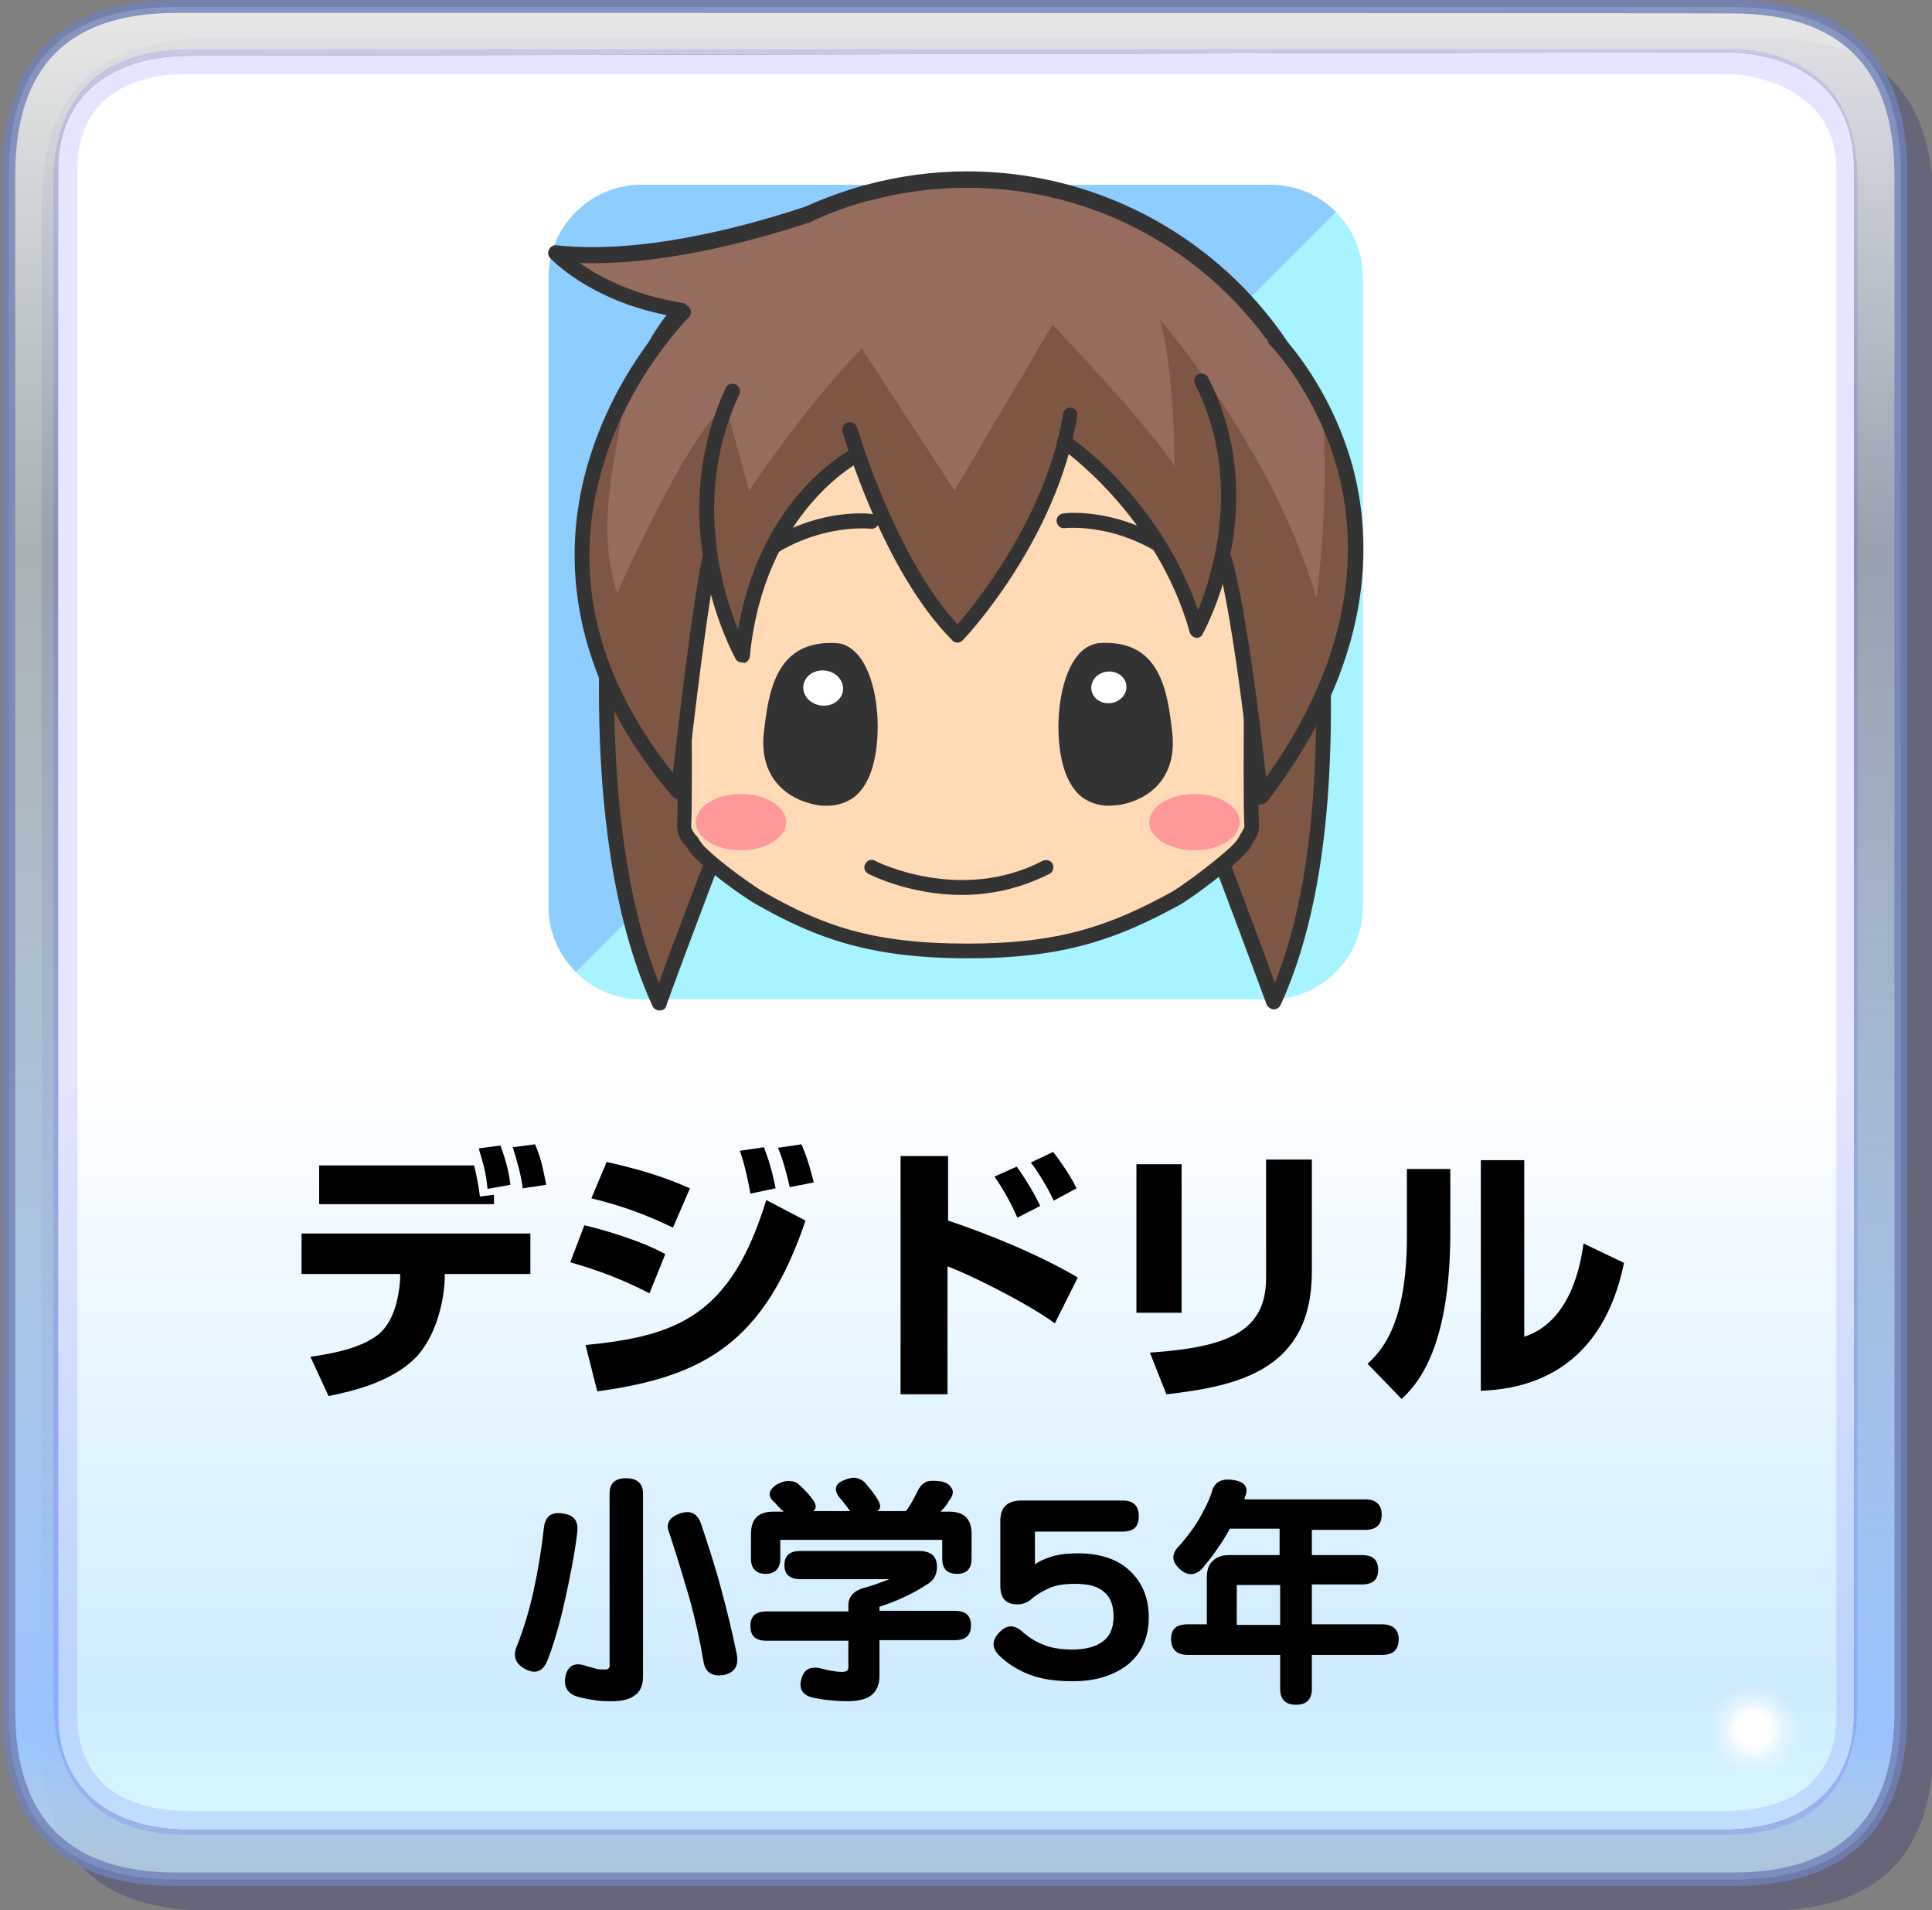 <?xml version="1.0" encoding="utf-8"?>
<!-- Generator: Adobe Illustrator 28.0.0, SVG Export Plug-In . SVG Version: 6.00 Build 0)  -->
<svg version="1.1" id="レイヤー_1" xmlns="http://www.w3.org/2000/svg" xmlns:xlink="http://www.w3.org/1999/xlink" x="0px"
	 y="0px" viewBox="0 0 329.3 325.5" style="enable-background:new 0 0 329.3 325.5;" xml:space="preserve">
<rect x="0" y="0" width="329.3" height="325.5" fill="#808080" stroke="none"/>
<style type="text/css">
	.st0{fill:#000066;fill-opacity:0.2;}
	.st1{fill:url(#SVGID_1_);}
	.st2{fill:url(#SVGID_00000067232733140388416210000003395482748908768191_);}
	.st3{opacity:0.102;fill:#0000FF;enable-background:new    ;}
	.st4{opacity:0.8;fill:#7081B7;enable-background:new    ;}
	.st5{fill:url(#SVGID_00000132076889916015577150000000356258538251919254_);}
	.st6{fill:url(#SVGID_00000054256416828694785530000006254088041432251810_);}
	.st7{fill:url(#SVGID_00000113343395154756167910000016966822177167669681_);}
	.st8{fill:#A7F3FF;}
	.st9{fill:#8DCDFF;}
	.st10{fill:#966C5F;}
	.st11{fill:#7D5644;}
	.st12{fill:#333333;}
	.st13{fill:#FFDAB5;}
	.st14{fill:#FF9999;}
	.st15{fill:#FFFFFF;}
</style>
<g>
	<path class="st0" d="M329.6,35.2c0-19.2-9.5-28.7-28.7-28.7H35.8C16.5,6.7,7.1,15.9,7.1,35.2v261.7c0,19.2,9.5,28.7,28.7,28.7
		h265.1c19.2,0,28.7-9.5,28.7-28.7V35.2z"/>
	
		<linearGradient id="SVGID_1_" gradientUnits="userSpaceOnUse" x1="704.462" y1="-1368.221" x2="704.462" y2="-1793.373" gradientTransform="matrix(0.793 0 0 -0.794 -396.151 -1093.934)">
		<stop  offset="3.500000e-02" style="stop-color:#FFFFFF;stop-opacity:0.8"/>
		<stop  offset="0.302" style="stop-color:#E5F9FF;stop-opacity:0.4"/>
		<stop  offset="0.898" style="stop-color:#99C3FF"/>
		<stop  offset="0.969" style="stop-color:#CCEDFF;stop-opacity:0.702"/>
	</linearGradient>
	<path class="st1" d="M324,29.9c0-19.2-9.5-28.7-28.7-28.7H30.2C11,1.1,1.5,10.6,1.5,29.9v261.7c0,19.2,9.5,28.7,28.7,28.7h265.1
		c19.2,0,28.7-9.5,28.7-28.7V29.9 M293.7,8.9c13.1,0,22.3,6.7,22.3,19.5v263.9c0,13.1-9.5,19.5-22.3,19.5H32.2
		c-13.1,0-22.3-6.7-22.3-19.5V29c0-13.1,9.5-19.5,22.3-19.5L293.7,8.9L293.7,8.9z"/>
	
		<linearGradient id="SVGID_00000044136019656104976780000006431383849215040391_" gradientUnits="userSpaceOnUse" x1="704.638" y1="-1379.57" x2="704.638" y2="-1782.151" gradientTransform="matrix(0.793 0 0 -0.794 -396.151 -1093.934)">
		<stop  offset="3.500000e-02" style="stop-color:#FFFFFF"/>
		<stop  offset="0.565" style="stop-color:#FFFFFF"/>
		<stop  offset="0.898" style="stop-color:#CEECFF"/>
		<stop  offset="0.969" style="stop-color:#D6F7FF"/>
	</linearGradient>
	<path style="fill:url(#SVGID_00000044136019656104976780000006431383849215040391_);" d="M293.7,8.9c13.1,0,22.3,6.7,22.3,19.5
		v263.9c0,13.1-9.5,19.5-22.3,19.5H32.2c-13.1,0-22.3-6.7-22.3-19.5V29c0-13.1,9.5-19.5,22.3-19.5L293.7,8.9L293.7,8.9z"/>
	<path class="st3" d="M293.7,312.7H32.2c-15.1,0-23.1-8.1-23.1-23.1v-258C9,16.5,17.1,8.4,32.2,8.4h261.5c7.5-0.3,13.1,2,17,5.6
		c4.2,3.9,5.9,9.8,5.9,17.3v258C316.8,304.9,309,312.7,293.7,312.7z M294.2,12.6c-0.3,0-0.6,0-0.6,0H32.2c-11.2,0-19,5-19,16.2
		v263.6c0,11.2,7.8,16.2,19,16.2h261.8c11.2,0,19-5,19-16.2V28.7C312.9,15.4,299.5,12.6,294.2,12.6z"/>
	<path class="st4" d="M295.3,321.4H30.2c-19.8,0-29.8-10-29.8-29.8V29.9C0.4,10.1,10.4,0,30.2,0h265.1c19.8,0,29.8,10,29.8,29.8
		v261.7C325.2,311.3,315.1,321.4,295.3,321.4z M30.2,2.2c-18.4,0-27.6,8.9-27.6,27.6v261.7c0,18.4,9.2,27.6,27.6,27.6h265.1
		c18.4,0,27.6-9.2,27.6-27.6V29.9c0-18.4-9.2-27.6-27.6-27.6C295.3,2.2,30.2,2.2,30.2,2.2z"/>
	
		<radialGradient id="SVGID_00000116225441230598616590000010889885209029037716_" cx="1178.065" cy="-2048.458" r="52.771" gradientTransform="matrix(0.707 0 0 -0.707 -533.939 -1153.483)" gradientUnits="userSpaceOnUse">
		<stop  offset="7.800000e-02" style="stop-color:#FFFFFF"/>
		<stop  offset="0.137" style="stop-color:#FFFFFF;stop-opacity:0.353"/>
		<stop  offset="0.208" style="stop-color:#FFFFFF;stop-opacity:0"/>
	</radialGradient>
	<path style="fill:url(#SVGID_00000116225441230598616590000010889885209029037716_);" d="M307,287.3c-2.2-2.2-4.7-3.3-8.1-3.3
		c-3.1,0-5.6,1.1-8.1,3.1c-2.2,2.5-3.1,5.3-3.1,8.1c0,3.1,1.1,5.6,3.1,8.1c2.2,2.2,4.7,3.3,8.1,3.1c3.1,0,5.6-1.1,8.1-3.1
		c2.2-2,3.1-4.7,3.1-8.1C310.1,291.8,309,289.6,307,287.3z"/>
	<g>
		<path d="M90.4,210.2v6.9H75.8l0,1c-0.2,4.3-1.7,9.9-5,13.3c-4,4-10.3,5.6-14.8,6.5l-3.1-6.7c4.4-0.6,8.8-1.6,11.6-3.8
			c3.3-2.7,3.6-8.3,3.7-9.3l0-1H51.4v-6.9H90.4z M80.8,198.6c0.3,1.1,0.8,3.5,1,5.3l2.4-0.3v1.6H54.4v-6.6H80.8z M83.1,202.6
			c-0.3-2.9-0.6-3.8-1.5-6.9l3.7-0.5c1.2,3.3,1.5,5.1,1.7,6.7L83.1,202.6z M89.1,202.5c-0.3-2.4-1-4.7-1.7-7l3.8-0.5
			c1,2.4,1.2,3.4,1.9,6.9L89.1,202.5z"/>
		<path d="M110.7,220.4c-5.5-2.9-10.4-4.4-13.5-5.3l2.4-6.3c2.2,0.5,9,2.3,13.8,4.9L110.7,220.4z M99.8,229.2
			c15.6-1.5,24.8-5,30.8-24.7l6.7,3.5c-7,20.6-17.1,26.6-35.5,29.1L99.8,229.2z M114.7,209.2c-5-2.4-8.7-3.7-13.9-5l2.6-6.2
			c5.2,1.2,9.2,2.3,14.2,4.5L114.7,209.2z M127.9,203.4c-0.1-0.6-0.8-4.6-1.8-7.3l4.1-0.6c0.4,1.1,1.1,2.6,2,7L127.9,203.4z
			 M134.6,202.3c-0.4-1.9-1.1-4.6-2-6.7l4-0.6c1.2,2.6,2,6.1,2.1,6.5L134.6,202.3z"/>
		<path d="M161.6,197V208c6.9,2.3,15.5,5.8,22.1,9.7l-3.9,7.8c-5.3-3.8-15-8.5-18.3-9.7v21.8h-8V197H161.6z M173.4,207.5
			c-1.5-3.5-3.2-6-3.9-7l3.8-1.7c2.6,3.7,3.5,5.7,4,6.7L173.4,207.5z M179.6,204.6c-1.2-2.6-2.9-5.2-3.9-6.5l3.8-1.8
			c2.4,3.1,3.5,5.2,4,6.2L179.6,204.6z"/>
		<path d="M201.4,223.7h-7.7v-25.3h7.7V223.7z M223.6,216.7c0,16.8-12.6,19.5-24.8,20.9l-2.8-7.1c12.9-0.9,19.8-3.4,19.8-12.7v-20.2
			h7.8V216.7z"/>
		<path d="M247.2,209.9c0,20.4-5.9,26.2-8.3,28.5l-5.8-6c2.2-2.1,6.7-6.4,6.7-21.7v-11.5h7.4V209.9z M259.8,227.8
			c7.9-2.6,9.6-12.2,10.1-15.9l6.9,3.3c-2.5,12.4-9.9,21.3-24.4,21.8v-39.3h7.4V227.8z"/>
		<path d="M92.7,260.4c0.2-1.9,1.2-2.8,3.1-2.5c2,0.2,2.8,1.2,2.6,3.2c-0.5,4-1.3,8-2.2,12c-0.9,4-1.9,7.3-2.9,9.9
			c-0.8,1.9-2.1,2.4-4,1.3c-1.5-0.9-1.9-2.2-1.2-3.8c1-2.5,2-5.6,2.8-9.2C91.7,267.7,92.3,264,92.7,260.4z M103.9,254.5
			c0-1.7,0.9-2.6,2.8-2.6c1.9,0,2.9,0.9,2.9,2.6v31.2c0,1.5-0.5,2.6-1.4,3.2c-0.9,0.7-2.2,1-4,1c-1,0-2,0-2.9-0.2
			c-0.9-0.1-1.8-0.3-2.6-0.5c-2-0.5-2.7-1.8-2.3-3.6c0.4-1.8,1.6-2.4,3.5-1.7c0.7,0.2,1.3,0.3,1.8,0.5c0.5,0.1,1,0.1,1.4,0.1
			c0.5,0,0.8-0.2,0.8-0.6V254.5z M114.1,261.3c-0.7-1.6-0.1-2.7,1.8-3.4c1.8-0.6,3,0,3.6,1.8c1.1,3.3,2.3,6.9,3.4,11
			c1.1,4.1,2,7.8,2.7,11.3c0.3,1.9-0.4,3-2.1,3.4c-2.1,0.4-3.3-0.4-3.6-2.3c-0.6-3.6-1.4-7.2-2.4-10.8
			C116.4,268.6,115.3,264.9,114.1,261.3z"/>
		<path d="M161.8,257.6c2.5,0,3.8,1.2,3.8,3.8v4.2c0,1.7-0.8,2.6-2.5,2.6c-1.7,0-2.5-0.9-2.5-2.6v-3.2h-27.6v3.2
			c0,1.7-0.9,2.6-2.5,2.6c-1.6,0-2.5-0.9-2.5-2.6v-4.2c0-2.5,1.2-3.8,3.8-3.8h1.8c-0.4-0.3-0.9-0.8-1.5-1.5c-0.7-0.6-1-1.1-0.9-1.7
			c0.1-0.5,0.5-1,1.3-1.5c0.8-0.4,1.5-0.6,2.2-0.5c0.7,0,1.2,0.3,1.7,0.8c0.9,0.8,1.6,1.6,2.1,2.3c0.7,0.9,0.7,1.6,0.1,2h6.3
			c-0.5-0.7-1.1-1.5-1.8-2.3c-0.5-0.6-0.7-1.2-0.6-1.7c0.1-0.5,0.5-0.9,1.2-1.2c0.9-0.4,1.7-0.6,2.4-0.4c0.7,0.2,1.3,0.6,1.7,1.2
			c0.7,0.8,1.4,1.7,1.9,2.6c0.5,0.9,0.4,1.5-0.2,1.8h4.9c0.6-0.7,1.2-1.8,1.9-3.2c0.4-0.9,0.9-1.4,1.4-1.7s1.3-0.3,2.4-0.2
			c1,0.1,1.7,0.5,2.1,1.2c0.4,0.6,0.2,1.4-0.5,2.2c-0.4,0.8-0.9,1.3-1.4,1.8H161.8z M149.9,274.5h12.8c1.9,0,2.8,0.8,2.8,2.5
			s-0.9,2.5-2.8,2.5h-12.8v6.1c0,1.5-0.5,2.6-1.4,3.3c-0.9,0.7-2.3,1-4.1,1c-1.2,0-2.4-0.1-3.4-0.2s-1.8-0.3-2.4-0.4
			c-1.8-0.4-2.5-1.5-2-3.2c0.4-1.6,1.5-2.2,3.3-1.8c0.5,0.1,1.1,0.3,1.7,0.4c0.6,0.1,1.2,0.2,1.9,0.2c0.7,0,1.1-0.2,1.1-0.7v-4.6
			h-13.9c-1.9,0-2.8-0.8-2.8-2.5s0.9-2.5,2.8-2.5h13.9v-1c0-1.5,0.9-2.5,2.6-3c1.5-0.4,2.9-0.9,4.4-1.5h-15.2
			c-1.8,0-2.7-0.8-2.7-2.4c0-1.6,0.9-2.4,2.7-2.4h20.2c2.1,0,3.1,0.9,3.1,2.7c0,1.4-0.6,2.4-1.7,3c-2.6,1.7-5.3,2.9-8.1,3.8V274.5z"
			/>
		<path d="M176.4,261.1v5.5c0.6-0.5,1.5-0.9,2.7-1.3c1.2-0.4,2.8-0.6,4.7-0.6c3.7,0,6.7,1,8.8,3c2.1,2,3.2,4.6,3.2,7.9
			c0,3.4-1.2,6.1-3.5,8c-2.4,1.9-5.5,2.9-9.5,2.9c-3,0-5.5-0.4-7.5-1.2s-3.5-1.8-4.8-3c-1.5-1.4-1.5-2.7-0.2-4.1
			c1.3-1.4,2.7-1.4,4.1,0c1.1,0.9,2.2,1.6,3.5,2.1c1.2,0.5,2.9,0.8,4.8,0.8c2.4,0,4.1-0.5,5.3-1.4c1.2-0.9,1.8-2.3,1.8-4.2
			c0-1.9-0.5-3.3-1.6-4.2c-1.1-1-2.7-1.4-4.9-1.4c-1.8,0-3.2,0.2-4.4,0.7c-1.1,0.5-2.2,1.1-3.1,1.9c-0.7,0.6-1.5,0.9-2.4,0.9
			c-1.9,0-2.9-1-2.9-3.2v-11c0-2.4,1.2-3.5,3.7-3.5h17.1c1.9,0,2.8,0.9,2.8,2.7s-0.9,2.6-2.8,2.6H176.4z"/>
		<path d="M223.6,260.5v4.5h8.5c1.9,0,2.8,0.8,2.8,2.5s-0.9,2.5-2.8,2.5h-8.5v6.8h12c1.8,0,2.8,0.9,2.8,2.5c0,1.8-0.9,2.7-2.8,2.7
			h-12v5.8c0,1.8-0.9,2.7-2.7,2.7c-1.8,0-2.7-0.9-2.7-2.7v-5.8h-15.8c-1.8,0-2.8-0.9-2.8-2.7c0-1.7,0.9-2.5,2.8-2.5h3.3v-8
			c0-1.2,0.3-2.2,1-2.8c0.7-0.7,1.6-1,2.8-1h8.6v-4.5h-8.5c-0.6,1.2-1.3,2.3-2.1,3.4c-0.7,1.1-1.6,2.2-2.5,3.3
			c-1.3,1.4-2.7,1.4-4.1,0c-1.3-1.3-1.2-2.6,0.3-4c1.1-1.3,2.2-2.7,3.1-4.2c0.9-1.6,1.7-3.1,2.2-4.6c0.4-1.8,1.6-2.5,3.7-2.2
			c2,0.3,2.7,1.3,2,2.9l-0.1,0.4h20.6c1.8,0,2.8,0.9,2.8,2.6c0,1.7-0.9,2.6-2.8,2.6H223.6z M210.8,276.9h7.4v-6.8h-7.4V276.9z"/>
	</g>
	
		<radialGradient id="SVGID_00000062152680316535822400000011392930300050298011_" cx="-449.9" cy="-572.082" r="37.149" gradientTransform="matrix(1.257 0 0 -1.257 588.004 -693.602)" gradientUnits="userSpaceOnUse">
		<stop  offset="7.800000e-02" style="stop-color:#FFFFFF"/>
		<stop  offset="0.137" style="stop-color:#FFFFFF;stop-opacity:0.353"/>
		<stop  offset="0.208" style="stop-color:#FFFFFF;stop-opacity:0"/>
	</radialGradient>
	<path style="fill:url(#SVGID_00000062152680316535822400000011392930300050298011_);" d="M32.4,15.6c-2.8-2.8-6.1-3.9-10-3.9
		s-7.3,1.1-9.8,3.9s-4.2,6.1-4.2,10s1.4,7.3,4.2,10s6.1,4.2,10,4.2s7.3-1.4,10-4.2s4.2-5.9,4.2-10C36.6,21.8,35.2,18.4,32.4,15.6z"
		/>
	
		<radialGradient id="SVGID_00000158027416808291796010000006487257545006998677_" cx="1330.297" cy="-2015.938" r="40.05" gradientTransform="matrix(0.628 0 0 -0.629 -805.063 -1249.094)" gradientUnits="userSpaceOnUse">
		<stop  offset="7.800000e-02" style="stop-color:#FFFFFF"/>
		<stop  offset="0.137" style="stop-color:#FFFFFF;stop-opacity:0.353"/>
		<stop  offset="0.208" style="stop-color:#FFFFFF;stop-opacity:0"/>
	</radialGradient>
	<path style="fill:url(#SVGID_00000158027416808291796010000006487257545006998677_);" d="M36.3,12.6C35,11.2,33,10.3,31,10.3
		s-3.9,0.8-5.6,2.2c-1.7,1.7-2.2,3.3-2.2,5.6s0.6,3.9,2.2,5.3c1.7,1.7,3.3,2.2,5.3,2.2s3.9-0.6,5.3-2.2c1.7-1.4,2.2-3.3,2.2-5.3
		C38.6,16.2,37.7,14.2,36.3,12.6z"/>
	<g>
		<g>
			<path class="st8" d="M216.5,31.5H109.3c-8.7,0-15.8,7.1-15.8,15.8v18.9v69.4v18.9c0,8.7,7.1,15.8,15.8,15.8h107.2
				c8.7,0,15.8-7.1,15.8-15.8v-18.9V66.2V47.3C232.3,38.5,225.2,31.5,216.5,31.5z"/>
			<path class="st9" d="M98.2,165.6L227.7,36.1c-2.9-2.9-6.8-4.6-11.2-4.6H109.3c-8.7,0-15.8,7.1-15.8,15.8v18.9v69.4v18.9
				C93.5,158.8,95.3,162.8,98.2,165.6z"/>
		</g>
		<g>
			<g>
				<path class="st10" d="M229.1,94.1c0-35-28.7-63.3-64.2-63.3c-5.9,0-11.6,0.8-17,2.3c0,0-0.1,0-0.1,0c0,0-0.1,0-0.1,0.1
					c-3.4,0.9-6.7,2.1-9.8,3.6c-10.8,3.6-28.6,8.2-43,6.6c0,0,7,7.4,21.3,9.7c-9.1,10.5-10.7,24.1-11.2,38.9l0,0
					c0,0-6.5,48.5,7.6,79.1c0,0,5.8-15.9,10.8-28.7c11.2,9.5,25.8,15.2,41.7,15.2c15.9,0,30.4-5.7,41.6-15.1
					c4.9,12.7,10.7,28.6,10.7,28.6c11.7-25.6,7.9-63.5,7.7-75.4C224.9,95.1,229.1,94.6,229.1,94.1z"/>
				<path class="st11" d="M112.4,171c0,0,5.8-15.9,10.8-28.7c11.2,9.5,25.8,15.2,41.7,15.2c15.9,0,30.4-5.7,41.6-15.1
					c4.9,12.7,10.7,28.6,10.7,28.6c10-21.8,8.7-52.6,7.9-68.6c-30.9-0.8-92.7-2.5-121-3.3C103,113.7,101.7,147.5,112.4,171z"/>
				<path class="st12" d="M112.4,172.2c-0.5,0-1-0.3-1.2-0.8c-14-30.6-7.7-79.3-7.7-79.8c0,0,0,0,0-0.1c0.5-13.2,1.7-26.9,10.1-37.8
					c-13.1-2.6-19.5-9.4-19.8-9.7c-0.4-0.4-0.5-1-0.2-1.5c0.2-0.5,0.8-0.8,1.3-0.7c13.8,1.5,30.7-2.7,42.4-6.6
					c3.1-1.4,6.4-2.6,9.9-3.6l0.1,0c0.1,0,0.2-0.1,0.2-0.1c0,0,0.1,0,0.1,0c5.6-1.5,11.4-2.3,17.2-2.3c36.1,0,65.5,29,65.5,64.6
					c0,1.3-1.2,1.6-3.1,2c-0.3,0.1-0.7,0.2-1.1,0.3c0,1.5,0.1,3.4,0.2,5.5c0.8,16.5,2.2,47.3-8,69.6c-0.2,0.5-0.7,0.8-1.2,0.8
					c-0.5,0-1-0.4-1.2-0.8c-0.1-0.2-5.4-14.7-10.1-26.9c-11.6,9.2-26.1,14.3-41,14.3c-15,0-29.5-5.1-41.1-14.3
					c-4.7,12.3-10.1,26.8-10.1,27C113.5,171.9,113,172.2,112.4,172.2C112.5,172.2,112.4,172.2,112.4,172.2z M106.1,92.2
					c-0.4,3.3-5.4,46.2,6.2,75.3c1.9-5.3,6.1-16.4,9.7-25.7c0.2-0.4,0.5-0.7,0.9-0.8c0.4-0.1,0.8,0,1.2,0.3
					c11.4,9.6,25.9,14.9,40.8,14.9c14.9,0,29.4-5.3,40.8-14.8c0.3-0.3,0.7-0.4,1.1-0.3c0.4,0.1,0.7,0.4,0.9,0.8
					c3.6,9.3,7.7,20.4,9.6,25.6c8.6-21.5,7.2-51,6.5-65.5c-0.1-2.5-0.2-4.7-0.2-6.4c0-1.3,1.2-1.6,3.1-2c0.3-0.1,0.8-0.2,1.1-0.3
					C227.3,59.5,199.3,32,164.9,32c-5.6,0-11.2,0.7-16.7,2.2c0,0-0.1,0-0.1,0c0,0-0.1,0-0.1,0c-3.3,0.9-6.6,2.1-9.6,3.5
					c0,0-0.1,0-0.1,0.1c-10.9,3.6-26.1,7.5-39.5,7c3.2,2.3,9.1,5.5,17.5,6.8c0.5,0.1,0.8,0.4,1,0.8c0.2,0.4,0.1,0.9-0.2,1.3
					c-9.2,10.6-10.4,24.6-10.9,38.1C106.2,92,106.2,92.1,106.1,92.2z"/>
				<path class="st13" d="M210.7,145.1c0.7-0.7,1.3-1.3,1.8-2.2c0.4-0.9,0.9-1.5,0.9-2.2c-0.2-4-0.1-21.1-0.1-25
					c0-3.1,2.4-21.1,3.3-29C206.2,67.6,186.9,58,165,58c-22.2,0-41.5,8.1-51.8,27.4c0.9,7,3.5,27.2,3.5,30.3c0,4,0.1,21.1-0.1,25
					c0,0.7,0.2,1.3,0.9,2.2c0.7,0.7,1.1,1.5,1.8,2.2c3.5,3.5,9.4,7.5,10.3,7.9c10.8,6.1,19.6,9,35.4,9c15.8,0,24.7-3.1,35.4-9
					C201.3,152.6,207,148.6,210.7,145.1z"/>
				<ellipse class="st14" cx="126.3" cy="140.1" rx="7.7" ry="4.8"/>
				<ellipse class="st14" cx="203.6" cy="140.1" rx="7.7" ry="4.8"/>
				<path class="st12" d="M165,163.3c-16.7,0-25.9-3.4-36.1-9.2c-1-0.5-7-4.5-10.6-8.1c-0.4-0.4-0.7-0.8-1-1.3
					c-0.3-0.4-0.5-0.7-0.7-0.9c0,0-0.1-0.1-0.1-0.1c-0.8-1-1.1-2-1.1-2.9c0.2-3.2,0.1-14.9,0.1-21.1c0-1.7,0-3.1,0-3.9
					c0-2.5-1.9-17.8-3-26l-0.5-4.1c0-0.3,0-0.5,0.1-0.7c9.8-18.4,28.1-28.1,52.9-28.1c23.4,0,42.6,10.7,52.7,29.4
					c0.1,0.2,0.2,0.5,0.1,0.7c-0.3,2.7-0.8,6.5-1.3,10.5c-0.9,7.7-2,16.4-2,18.4c0,0.8,0,2.2,0,3.9c0,6.3-0.1,18,0.1,21.1
					c0,0.9-0.4,1.6-0.8,2.3c-0.1,0.2-0.2,0.3-0.3,0.5c-0.5,1.1-1.3,1.8-2,2.5c0,0,0,0,0,0c-3.8,3.6-9.6,7.6-10.6,8.1
					C190.2,160.1,181.3,163.3,165,163.3z M118.4,142.1c0.4,0.4,0.7,0.8,0.9,1.2c0.3,0.4,0.5,0.7,0.7,0.9c3.4,3.4,9.3,7.3,10,7.7
					c10.1,5.8,18.6,8.9,34.9,8.9c15.8,0,24.4-3.1,34.8-8.8c0.8-0.4,6.4-4.3,10.1-7.7c0.6-0.6,1.2-1.2,1.5-1.9
					c0.1-0.2,0.2-0.4,0.3-0.5c0.2-0.4,0.5-0.9,0.5-1.1c-0.2-3.1-0.1-14.4-0.1-21.1c0-1.7,0-3.1,0-3.9c0-2.1,1-10.5,2-18.7
					c0.5-3.8,0.9-7.4,1.2-10c-9.7-17.6-28-27.8-50.3-27.8c-16.5,0-38.6,4.6-50.5,26.4l0.5,3.7c1.5,12,3,23.9,3,26.3
					c0,0.8,0,2.2,0,3.9c0,6.7,0.1,18-0.1,21.2C117.8,141,117.9,141.4,118.4,142.1z M210.7,145.1L210.7,145.1L210.7,145.1z"/>
				<path class="st12" d="M127.5,97.5c-0.4,0-0.7-0.1-1-0.4c-0.5-0.5-0.4-1.3,0.1-1.8c10.6-9.1,21.6-7.8,22.1-7.7
					c0.7,0.1,1.2,0.7,1.1,1.4c-0.1,0.7-0.7,1.2-1.4,1.1c-0.1,0-10.4-1.2-20.1,7.1C128.1,97.5,127.8,97.5,127.5,97.5z"/>
				<path class="st12" d="M163.9,152.5c-8.8,0-15.5-3.4-15.9-3.6c-0.6-0.3-0.9-1.1-0.5-1.7c0.3-0.6,1.1-0.9,1.7-0.5
					c0.1,0.1,14.5,7.3,28.5,0c0.6-0.3,1.4-0.1,1.7,0.5c0.3,0.6,0.1,1.4-0.5,1.7C173.6,151.6,168.4,152.5,163.9,152.5z"/>
				<g>
					<path class="st12" d="M148.1,127.1c-0.9,7.5-4.4,9.4-8.6,8.8c-4.2-0.7-9-3.5-8.1-11c0.9-7.5,3.1-15.6,11.2-14.1
						C146.8,111.8,148.9,119.7,148.1,127.1z"/>
					<path class="st12" d="M141,137.3c-0.5,0-1.1,0-1.6-0.1c-5-0.8-10.1-4.5-9.2-12.4c0.8-6.7,1.9-15.9,12.5-15.2
						c1.4,0.1,2.6,0.9,3.7,2.2c2.5,3.1,3.7,9.4,3,15.5c-0.5,4.1-1.8,7-3.9,8.6C144.2,136.8,142.7,137.3,141,137.3z M141.4,112.1
						c-6.7,0-7.9,5.2-8.8,13c-0.9,7.5,4.7,9.2,7.1,9.6c1.7,0.3,3.1,0,4.2-0.8c1.5-1.2,2.5-3.5,2.9-6.9c0.6-5.3-0.4-11-2.5-13.6
						c-0.6-0.8-1.3-1.2-1.9-1.2C142.1,112.1,141.7,112.1,141.4,112.1z"/>
					
						<ellipse transform="matrix(0.122 -0.993 0.993 0.122 6.724 242.158)" class="st15" cx="140.2" cy="117.3" rx="3" ry="3.4"/>
				</g>
				<path class="st12" d="M202.4,97.6c-0.3,0-0.6-0.1-0.8-0.3c-9.7-8.5-20-7.3-20.1-7.3c-0.7,0.1-1.3-0.4-1.4-1.1
					c-0.1-0.7,0.4-1.3,1.1-1.4c0.5-0.1,11.5-1.3,22,7.9c0.5,0.5,0.6,1.2,0.1,1.8C203.1,97.5,202.8,97.6,202.4,97.6z"/>
				<g>
					<path class="st12" d="M181.9,127.1c0.9,7.5,4.4,9.4,8.6,8.8c4.2-0.7,9-3.5,8.1-11c-0.9-7.5-3.1-15.6-11.2-14.1
						C183.2,111.8,181,119.7,181.9,127.1z"/>
					<path class="st12" d="M189,137.3c-1.7,0-3.2-0.5-4.5-1.4c-2.1-1.6-3.4-4.5-3.9-8.6c-0.7-6,0.5-12.4,3-15.5c1-1.3,2.3-2,3.6-2.2
						c10.7-0.8,11.8,8.4,12.6,15.2c0.9,7.9-4.1,11.6-9.2,12.4C190.1,137.2,189.5,137.3,189,137.3z M188.5,112.1c-0.3,0-0.7,0-1,0
						c-0.6,0.1-1.3,0.5-1.9,1.2c-2,2.6-3.1,8.3-2.5,13.6c0.4,3.4,1.4,5.7,2.9,6.9c1.1,0.8,2.5,1.1,4.2,0.8c2.4-0.4,8-2.1,7.1-9.6
						C196.4,117.3,195.3,112.1,188.5,112.1z"/>
					
						<ellipse transform="matrix(0.993 -0.122 0.122 0.993 -12.869 23.898)" class="st15" cx="188.9" cy="117.1" rx="3" ry="2.7"/>
				</g>
				<path class="st10" d="M217.2,57.7h-28c0.1-0.2,0.1-0.4,0.1-0.7c0-3.7-11.6-6.7-25.8-6.7s-25.8,3-25.8,6.7c0,0.2,0,0.4,0.1,0.7
					l-21.8-3.2c0,0-30,25-9.6,67.1c0,0,9.2-20.7,14.6-26.6c1.6,9.9,5.4,16.6,5.4,16.6c1.6-16.9,9.5-26.3,14.8-30.8l4.9-3.4h0
					c2.5,7.2,8.4,22.3,17,30.9c0,0,13.6-14.3,18.2-33c0,0,16.8,11.3,22.6,32.2c0,0,2.8-5,4.4-12.6l0.2,0.2
					c5.4,5.9,14.6,26.6,14.6,26.6C243.6,85.4,217.2,57.7,217.2,57.7z"/>
				<path class="st11" d="M224.4,102c-7.5-25.8-26.7-47.5-26.7-47.5c2.5,8.3,2.5,25,2.5,25c-3.3-5.8-20.8-24.2-20.8-24.2l-16.7,28.3
					l-15.8-24.2c-9.2,9.2-19.2,24.2-19.2,24.2l-4-14.5c-6.5,4.7-18.5,32-18.5,32c-4.2-12.5,0.8-26.6,1.1-33.3
					c-9.4,12.6-13.6,45,9.8,65.8c0,0,2.5-28.3,5-38.7c1.6,9.9,5.4,16.6,5.4,16.6c1.6-16.9,9.5-26.3,14.8-30.8l4.9-3.4h0
					c2.5,7.2,8.4,22.3,17,30.9c0,0,13.6-14.3,18.2-33c0,0,16.8,11.3,22.6,32.2c0,0,2.8-5,4.4-12.6l0.2,0.2
					c2.6,8.7,5.9,41.2,5.9,41.2c19.2-22.5,19.6-56.8,10.6-68.3C227,82.5,224.4,102,224.4,102z"/>
				<path class="st12" d="M163.2,109.5c-0.3,0-0.7-0.1-0.9-0.4c-11.8-11.8-18.4-34.6-18.7-35.5c-0.2-0.7,0.2-1.4,0.9-1.6
					c0.7-0.2,1.4,0.2,1.6,0.9c0.1,0.2,6.4,21.9,17.1,33.5c3.3-3.8,15.2-18.5,18-35.9c0.1-0.7,0.8-1.2,1.4-1c0.7,0.1,1.2,0.8,1,1.4
					c-3.4,21-18.8,37.5-19.5,38.2C163.8,109.4,163.5,109.5,163.2,109.5C163.2,109.5,163.2,109.5,163.2,109.5z"/>
				<path class="st12" d="M126.5,112.9c-0.4,0-0.9-0.2-1.1-0.6c-0.1-0.2-12.7-22.5-1.7-46.2c0.3-0.6,1-0.9,1.7-0.6
					c0.6,0.3,0.9,1,0.6,1.7c-7.8,16.8-3.1,33-0.2,40.1c3.9-22.9,19.1-30.7,19.8-31c0.6-0.3,1.4-0.1,1.7,0.6c0.3,0.6,0.1,1.4-0.6,1.7
					c-0.2,0.1-16.5,8.5-18.9,33.3c-0.1,0.5-0.4,1-1,1.1C126.7,112.8,126.6,112.9,126.5,112.9z"/>
				<path class="st12" d="M204,108.7c0,0-0.1,0-0.1,0c-0.5-0.1-0.9-0.4-1.1-0.9c-5.6-20.1-21.9-31.4-22.1-31.5
					c-0.6-0.4-0.7-1.2-0.3-1.7c0.4-0.6,1.2-0.7,1.7-0.3c0.7,0.4,15.6,10.7,22.1,29.7c2.6-6.4,7.6-22.5-0.5-38.5
					c-0.3-0.6-0.1-1.4,0.5-1.7c0.6-0.3,1.4-0.1,1.7,0.5c11.1,21.7-0.4,42.8-0.9,43.7C204.9,108.4,204.4,108.7,204,108.7z"/>
				<path class="st12" d="M115.6,136.2c-0.4,0-0.7-0.2-1-0.5C94.9,112.5,96.2,91,100.8,77.1c4.9-15,14.4-24.4,14.8-24.8
					c0.5-0.5,1.3-0.5,1.8,0c0.5,0.5,0.5,1.3,0,1.8c-0.1,0.1-9.5,9.4-14.2,23.9c-6,18.4-2.2,36.5,11.5,53.7c0.9-8,3.4-29.6,5.1-37.1
					c0.2-0.7,0.8-1.1,1.5-1c0.7,0.2,1.1,0.8,1,1.5c-2,8.9-5.4,39.5-5.4,39.8c-0.1,0.5-0.4,0.9-0.9,1.1
					C115.9,136.2,115.8,136.2,115.6,136.2z"/>
				<path class="st12" d="M214.8,137.1c-0.1,0-0.2,0-0.3,0c-0.5-0.1-0.9-0.6-0.9-1.1c0-0.3-3.4-31.6-6.2-40.5
					c-0.2-0.7,0.1-1.4,0.8-1.6c0.7-0.2,1.4,0.1,1.6,0.8c2.4,7.5,5.1,29.4,6,37.8c12.5-17.5,16.7-35.6,12.2-52.4
					c-3.6-13.3-11.5-21.3-11.6-21.4c-0.5-0.5-0.5-1.3,0-1.8c0.5-0.5,1.3-0.5,1.8,0c0.3,0.3,8.4,8.5,12.3,22.4
					c3.5,12.9,3.9,33.3-14.6,57.4C215.6,136.9,215.2,137.1,214.8,137.1z"/>
			</g>
		</g>
	</g>
</g>
</svg>
